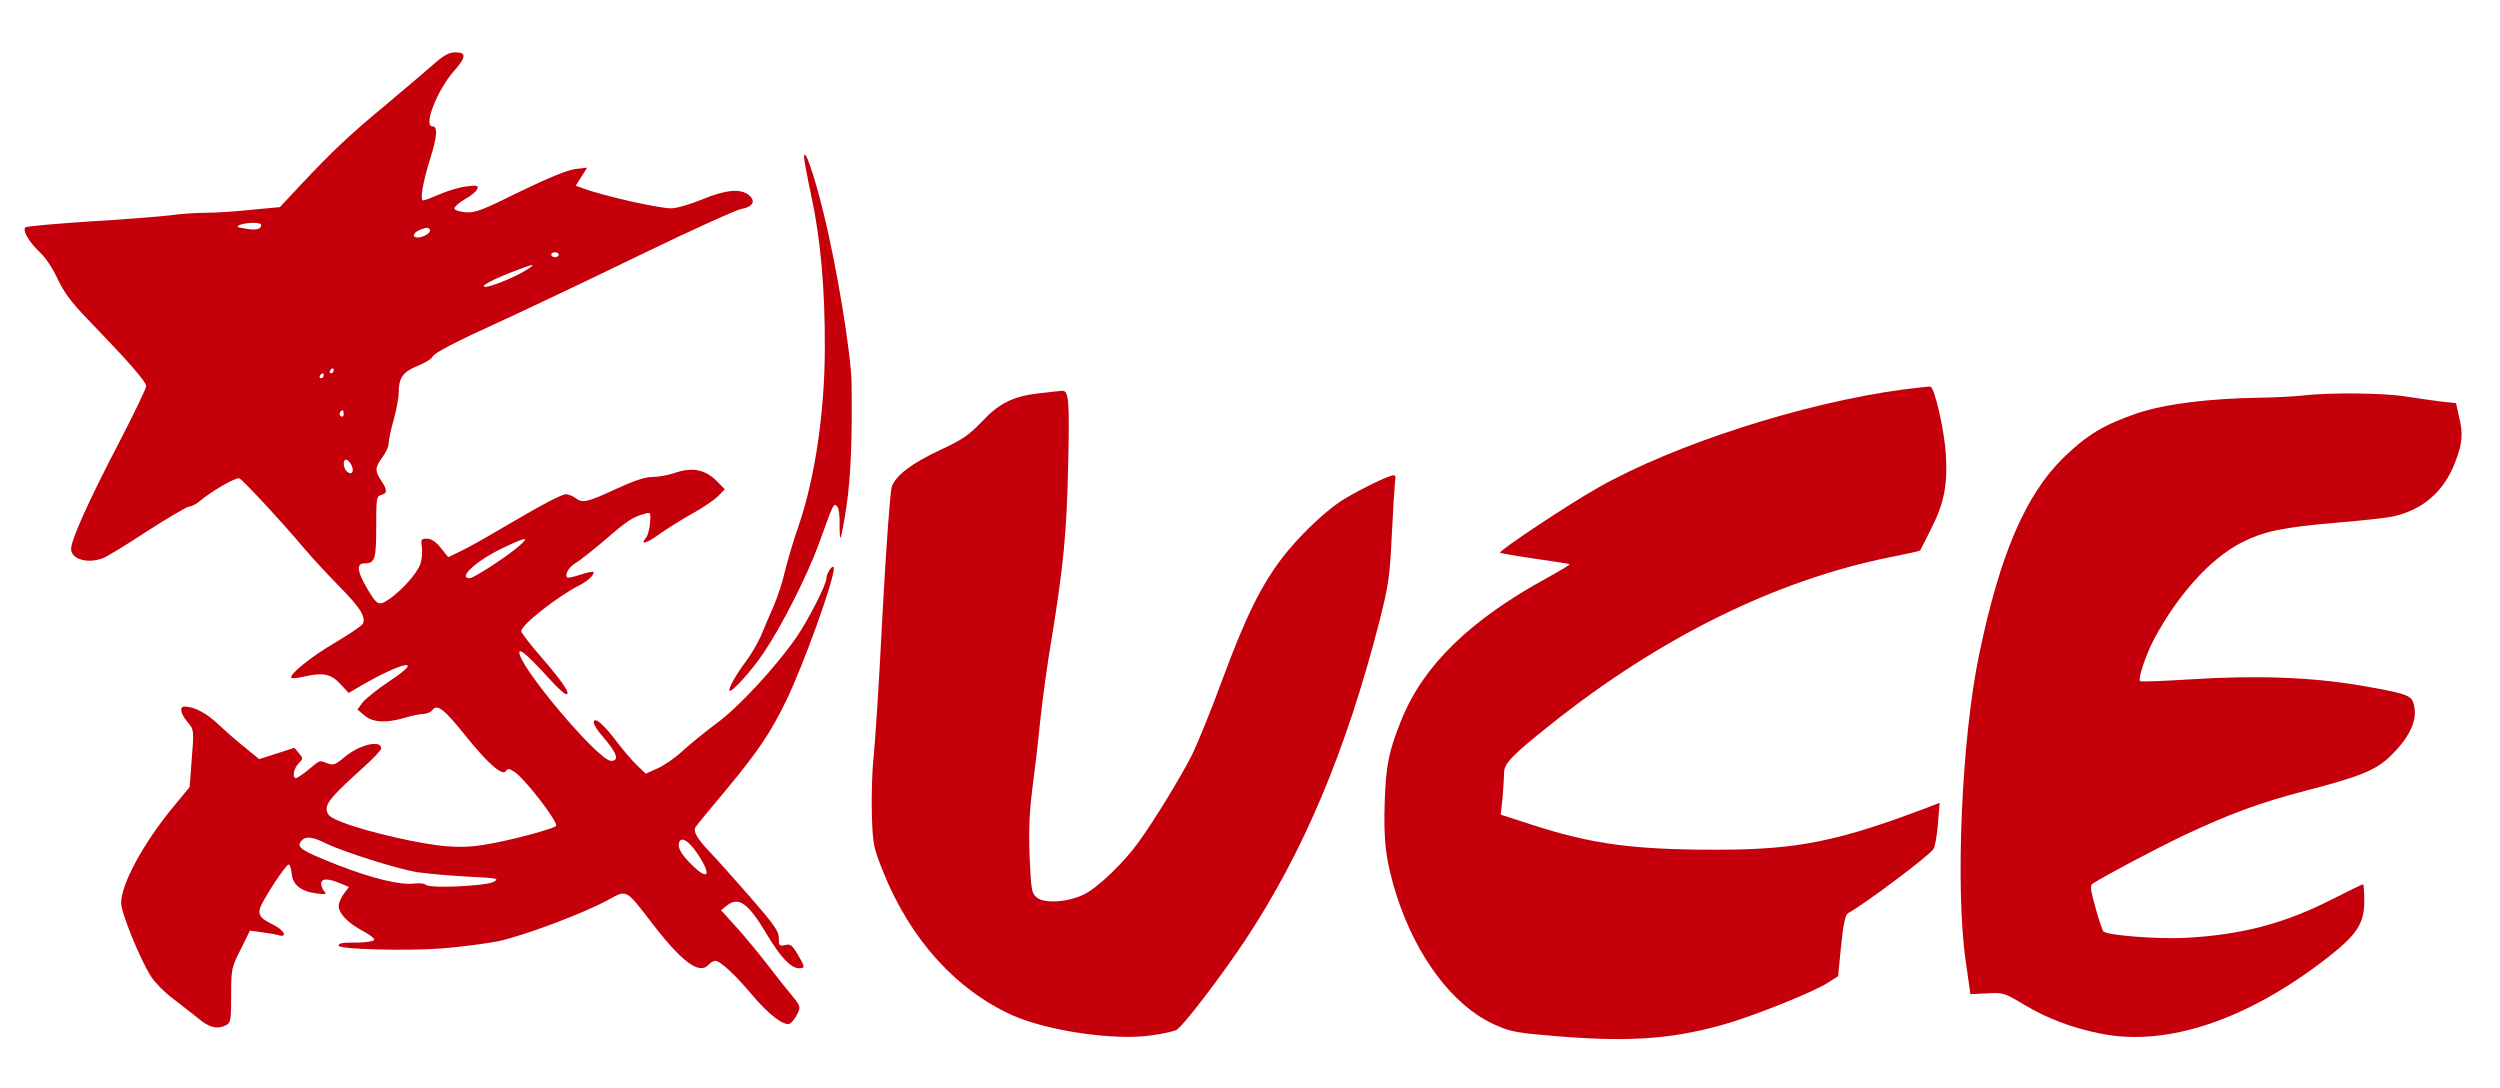 <svg xmlns="http://www.w3.org/2000/svg" version="1.0" width="1000" height="435" preserveAspectRatio="xMidYMid meet" style=""><rect id="backgroundrect" width="100%" height="100%" x="0" y="0" fill="none" stroke="none"/>


<g class="currentLayer" style=""><title>Layer 1</title><g transform="translate(0,435) scale(0.1,-0.1) " fill="#c5000a" stroke="none" id="svg_1" class="selected" opacity="1" fill-opacity="1">
<path d="M1728.837,4088.367 c-32.009,-28.637 -117.034,-99.737 -187.054,-158.986 c-143.041,-118.499 -213.062,-184.661 -338.098,-317.972 l-84.024,-89.862 l-116.034,-10.862 c-63.018,-6.912 -145.042,-11.85 -181.052,-11.85 c-37.011,0 -100.029,-3.95 -140.04,-9.875 c-40.012,-4.937 -185.053,-16.787 -323.093,-24.687 c-137.04,-8.887 -254.073,-19.75 -258.075,-23.7 c-13.004,-11.85 16.005,-60.237 58.017,-99.737 c21.006,-18.762 53.015,-66.162 71.021,-106.649 c26.008,-54.312 55.016,-93.812 122.035,-162.936 c162.047,-167.873 232.067,-247.86 232.067,-265.635 c0,-9.875 -49.014,-111.586 -109.032,-227.123 c-122.035,-234.035 -191.055,-388.084 -191.055,-424.621 c0,-40.487 66.019,-60.237 127.037,-36.537 c15.004,4.937 96.028,54.312 178.051,108.624 c83.024,53.324 159.046,97.762 167.048,97.762 c9.003,0 27.008,8.887 40.012,19.75 c47.014,40.487 147.042,98.749 161.047,92.824 c13.004,-4.937 162.047,-164.911 263.076,-284.397 c28.008,-33.575 90.026,-99.737 138.04,-149.111 c84.024,-85.912 104.03,-118.499 93.027,-147.136 c-3.001,-7.9 -53.015,-41.475 -111.032,-76.037 c-95.027,-55.299 -187.054,-129.361 -175.051,-141.211 c2.001,-2.962 22.006,-0.987 44.013,3.95 c82.024,18.762 113.033,12.837 150.043,-26.662 l35.01,-37.525 l47.014,27.65 c170.049,98.749 261.075,115.536 119.034,21.725 c-49.014,-32.587 -98.028,-72.087 -110.032,-86.899 l-21.006,-28.637 l28.008,-23.7 c33.01,-28.637 88.025,-31.6 163.047,-8.887 c27.008,7.9 60.017,14.812 73.021,14.812 c13.004,0 29.008,6.912 36.01,15.8 c19.005,25.675 47.014,3.95 136.039,-107.636 c88.025,-109.611 145.042,-157.999 158.046,-136.274 c7.002,10.862 13.004,9.875 33.01,-2.962 c43.012,-27.65 180.052,-206.386 167.048,-217.248 c-13.004,-10.862 -141.041,-46.412 -234.068,-65.174 c-89.026,-17.775 -128.037,-20.737 -202.058,-15.8 c-99.029,6.912 -320.093,57.274 -418.121,95.787 c-50.014,19.75 -60.017,27.65 -63.018,50.362 c-3.001,27.65 23.007,58.262 156.045,177.748 c34.01,31.6 62.018,61.224 62.018,67.149 c0,36.537 -87.025,15.8 -147.042,-34.562 c-36.01,-30.612 -45.013,-33.575 -68.02,-24.687 c-34.01,12.837 -27.008,14.812 -75.022,-24.687 c-23.007,-18.762 -46.013,-34.562 -51.015,-34.562 c-16.005,0 -9.003,39.5 11.003,59.249 c18.005,17.775 18.005,19.75 1,40.487 l-18.005,21.725 l-70.02,-22.712 l-71.021,-22.712 l-53.015,43.45 c-30.009,23.7 -79.023,66.162 -109.032,94.799 c-49.014,46.412 -98.028,72.087 -137.04,72.087 c-21.006,0 -15.004,-29.625 12.003,-61.224 c27.008,-31.6 27.008,-31.6 16.005,-166.886 l-7.002,-93.812 l-70.02,-84.924 c-117.034,-143.186 -204.059,-304.147 -204.059,-379.196 c0,-38.512 76.022,-226.135 120.035,-294.272 c16.005,-24.687 55.016,-64.187 86.025,-86.899 c31.009,-23.7 76.022,-59.249 101.029,-78.999 c45.013,-38.512 78.023,-46.412 114.033,-27.65 c17.005,9.875 19.005,21.725 19.005,118.499 c0,104.674 1,110.599 38.011,183.673 l37.011,75.049 l45.013,-5.925 c25.007,-2.962 55.016,-7.9 68.02,-11.85 c41.012,-11.85 24.007,20.737 -23.007,43.45 c-58.017,27.65 -64.019,44.437 -35.01,94.799 c40.012,71.099 92.027,144.174 100.029,144.174 c5.001,0 10.003,-15.8 12.003,-36.537 c4.001,-44.437 37.011,-71.099 99.029,-78.999 c36.01,-4.937 42.012,-2.962 32.009,7.9 c-7.002,6.912 -13.004,20.737 -13.004,30.612 c0,21.725 25.007,22.712 74.021,2.962 l37.011,-15.8 l-21.006,-27.65 c-11.003,-15.8 -20.006,-37.525 -20.006,-48.387 c0,-29.625 37.011,-68.137 95.027,-98.749 c27.008,-14.812 49.014,-30.612 47.014,-36.537 c-1,-4.937 -28.008,-9.875 -60.017,-10.862 c-72.021,0 -82.024,-1.975 -82.024,-12.837 c0,-13.825 268.077,-21.725 410.119,-10.862 c74.021,5.925 176.051,18.762 226.065,28.637 c101.029,20.737 345.1,112.574 442.128,165.898 c76.022,41.475 68.02,45.425 177.051,-95.787 c120.035,-156.024 189.055,-205.398 225.065,-162.936 c7.002,7.9 19.005,14.812 26.008,14.812 c20.006,0 83.024,-59.249 148.043,-137.261 c63.018,-75.049 125.036,-123.436 149.043,-114.549 c8.002,3.95 22.006,20.737 30.009,37.525 c15.004,29.625 15.004,31.6 -21.006,76.037 c-21.006,24.687 -63.018,78.012 -94.027,118.499 c-31.009,40.487 -86.025,107.636 -122.035,148.124 l-67.019,74.062 l22.006,17.775 c48.014,38.512 86.025,11.85 160.046,-112.574 c56.016,-93.812 97.028,-137.261 130.038,-137.261 c25.007,0 24.007,4.937 -6.002,56.287 c-22.006,36.537 -29.008,41.475 -50.014,36.537 c-23.007,-5.925 -25.007,-2.962 -25.007,27.65 c0,27.65 -18.005,53.324 -116.034,165.898 c-64.019,73.074 -135.039,153.061 -159.046,177.748 c-52.015,53.324 -70.02,85.912 -57.016,101.712 c4.001,6.912 58.017,72.087 119.034,145.161 c132.038,158.986 179.052,229.098 243.07,360.434 c68.02,140.224 191.055,480.908 190.055,528.308 c-1,21.725 -30.009,-18.762 -30.009,-41.475 c0,-23.7 -73.021,-166.886 -120.035,-235.023 c-84.024,-120.474 -232.067,-280.447 -319.092,-343.647 c-47.014,-35.55 -110.032,-85.912 -138.04,-112.574 c-29.008,-26.662 -74.021,-57.274 -99.029,-68.137 l-46.013,-20.737 l-35.01,33.575 c-19.005,17.775 -56.016,61.224 -83.024,96.774 c-52.015,69.124 -90.026,100.724 -90.026,74.062 c0,-7.9 13.004,-28.637 28.008,-46.412 c65.019,-74.062 77.022,-106.649 41.012,-106.649 c-51.015,0 -382.11,394.009 -366.106,436.471 c4.001,11.85 46.013,-26.662 139.04,-129.361 c21.006,-21.725 42.012,-40.487 48.014,-40.487 c19.005,0 -16.005,51.35 -99.029,147.136 c-45.013,51.35 -81.023,98.749 -81.023,104.674 c0,25.675 146.042,140.224 236.068,185.648 c32.009,16.787 60.017,43.45 52.015,51.35 c-2.001,2.962 -26.008,-1.975 -52.015,-10.862 c-26.008,-8.887 -50.014,-13.825 -52.015,-10.862 c-12.003,11.85 7.002,42.462 36.01,59.249 c16.005,9.875 68.02,50.362 115.033,90.849 c89.026,77.024 110.032,90.849 156.045,103.687 c27.008,7.9 27.008,7.9 24.007,-36.537 c-2.001,-23.7 -9.003,-50.362 -16.005,-58.262 c-26.008,-30.612 2.001,-23.7 53.015,13.825 c29.008,20.737 88.025,58.262 131.038,81.962 c42.012,22.712 89.026,55.299 104.03,70.112 l27.008,27.65 l-25.007,25.675 c-51.015,54.312 -103.03,65.174 -179.052,38.512 c-23.007,-7.9 -62.018,-14.812 -85.025,-14.812 c-30.009,0 -74.021,-14.812 -149.043,-49.375 c-115.033,-53.324 -131.038,-56.287 -160.046,-34.562 c-11.003,7.9 -28.008,14.812 -37.011,14.812 c-18.005,0 -98.028,-42.462 -269.078,-143.186 c-58.017,-34.562 -127.037,-73.074 -153.044,-84.924 l-49.014,-23.7 l-30.009,37.525 c-20.006,24.687 -38.011,36.537 -55.016,36.537 c-24.007,0 -25.007,-2.962 -20.006,-37.525 c2.001,-20.737 -1,-51.35 -8.002,-68.137 c-16.005,-37.525 -70.02,-97.762 -119.034,-133.311 c-46.013,-32.587 -52.015,-29.625 -96.028,46.412 c-37.011,64.187 -39.011,93.812 -7.002,93.812 c42.012,0 47.014,15.8 47.014,146.149 c0,113.561 1,122.449 20.006,127.386 c25.007,6.912 25.007,19.75 0,57.274 c-26.008,38.512 -25.007,53.324 5.001,93.812 c14.004,18.762 25.007,43.45 25.007,56.287 c0,12.837 9.003,55.299 20.006,93.812 c11.003,39.5 20.006,87.887 20.006,108.624 c0,59.249 17.005,82.949 76.022,106.649 c29.008,11.85 55.016,27.65 58.017,34.562 c6.002,16.787 88.025,59.249 294.085,153.061 c92.027,42.462 334.097,157.011 537.155,255.76 c204.059,98.749 387.112,181.698 407.118,184.661 c45.013,7.9 57.016,31.6 28.008,55.299 c-34.01,26.662 -91.026,21.725 -187.054,-17.775 c-48.014,-19.75 -103.03,-35.55 -123.036,-35.55 c-57.016,0.987 -273.079,50.362 -353.102,79.987 l-29.008,10.862 l23.007,36.537 l23.007,35.55 l-50.014,-5.925 c-32.009,-4.937 -107.031,-35.55 -221.064,-90.849 c-147.042,-73.074 -178.051,-84.924 -214.062,-81.962 c-23.007,1.975 -44.013,7.9 -46.013,13.825 c-2.001,6.912 16.005,22.712 40.012,37.525 c25.007,13.825 48.014,32.587 51.015,41.475 c6.002,14.812 0,15.8 -42.012,10.862 c-27.008,-2.962 -74.021,-16.787 -106.031,-30.612 c-32.009,-13.825 -63.018,-25.675 -68.02,-25.675 c-14.004,0 -2.001,70.112 27.008,163.923 c29.008,91.837 32.009,132.324 10.003,132.324 c-38.011,0 19.005,145.161 85.025,220.21 c50.014,56.287 52.015,76.037 7.002,76.037 c-26.008,0 -46.013,-10.862 -93.027,-52.337 zm-684.198,-637.919 c0,-17.775 -20.006,-22.712 -63.018,-14.812 c-34.01,4.937 -38.011,7.9 -22.006,14.812 c28.008,10.862 85.025,10.862 85.025,0 zm675.195,-19.75 c6.002,-10.862 -26.008,-30.612 -49.014,-30.612 c-24.007,0 -19.005,18.762 7.002,29.625 c29.008,11.85 35.01,11.85 42.012,0.987 zm515.149,-99.737 c0,-4.937 -7.002,-9.875 -15.004,-9.875 c-8.002,0 -15.004,4.937 -15.004,9.875 c0,5.925 7.002,9.875 15.004,9.875 c8.002,0 15.004,-3.95 15.004,-9.875 zm-135.039,-64.187 c-41.012,-25.675 -137.04,-64.187 -157.045,-64.187 c-25.007,0 10.003,20.737 92.027,54.312 c101.029,39.5 120.035,43.45 65.019,9.875 zm-765.221,-399.934 c0,-4.937 -5.001,-9.875 -11.003,-9.875 c-5.001,0 -7.002,4.937 -4.001,9.875 c3.001,5.925 8.002,9.875 11.003,9.875 c2.001,0 4.001,-3.95 4.001,-9.875 zm-40.012,-19.75 c0,-4.937 -5.001,-9.875 -11.003,-9.875 c-5.001,0 -7.002,4.937 -4.001,9.875 c3.001,5.925 8.002,9.875 11.003,9.875 c2.001,0 4.001,-3.95 4.001,-9.875 zm80.023,-154.049 c0,-7.9 -5.001,-11.85 -10.003,-8.887 c-6.002,3.95 -8.002,10.862 -5.001,15.8 c9.003,13.825 15.004,10.862 15.004,-6.912 zm30.009,-201.448 c14.004,-25.675 3.001,-44.437 -16.005,-28.637 c-16.005,12.837 -19.005,48.387 -4.001,48.387 c5.001,0 14.004,-8.887 20.006,-19.75 zm670.194,-326.859 c-52.015,-44.437 -180.052,-127.386 -196.057,-127.386 c-50.014,0 27.008,70.112 130.038,119.486 c96.028,46.412 113.033,48.387 66.019,7.9 zm-772.223,-1187.951 c69.02,-33.575 286.083,-102.699 367.106,-115.536 c39.011,-5.925 129.037,-13.825 200.058,-17.775 c121.035,-5.925 128.037,-6.912 105.03,-20.737 c-30.009,-16.787 -256.074,-27.65 -272.079,-11.85 c-5.001,4.937 -26.008,7.9 -46.013,4.937 c-56.016,-6.912 -167.048,19.75 -311.09,76.037 c-140.04,55.299 -161.047,69.124 -141.041,93.812 c17.005,20.737 43.012,18.762 98.028,-8.887 zm1486.43,-40.487 c61.018,-90.849 44.013,-113.561 -29.008,-38.512 c-28.008,27.65 -45.013,54.312 -45.013,69.124 c0,42.462 34.01,28.637 74.021,-30.612 z" id="svg_2" opacity="1" fill="#c5000a"/>
<path d="M3216.267,3723.983 c-1,-9.875 12.003,-78.012 28.008,-153.061 c39.011,-180.711 56.016,-379.196 55.016,-620.144 c-1,-252.798 -40.012,-514.483 -104.03,-701.118 c-23.007,-65.174 -47.014,-149.111 -56.016,-186.636 c-8.002,-36.537 -28.008,-98.749 -45.013,-138.249 c-17.005,-38.512 -40.012,-91.837 -51.015,-119.486 c-12.003,-26.662 -38.011,-72.087 -58.017,-98.749 c-41.012,-54.312 -74.021,-113.561 -67.019,-119.486 c8.002,-8.887 91.026,82.949 138.04,154.049 c71.021,105.662 172.05,305.135 218.063,430.546 c61.018,168.861 60.017,166.886 74.021,153.061 c7.002,-6.912 11.003,-36.537 10.003,-71.099 c0,-32.587 1,-57.274 4.001,-54.312 c3.001,2.962 14.004,60.237 24.007,128.374 c17.005,115.536 23.007,269.585 20.006,489.795 c-2.001,118.499 -59.017,465.108 -112.032,680.381 c-37.011,151.086 -76.022,264.648 -78.023,226.135 z" id="svg_3" opacity="1" fill="#c5000a"/>
<path d="M7611.538,2791.792 c-398.115,-53.324 -914.264,-219.223 -1220.353,-393.021 c-119.034,-67.149 -398.115,-252.798 -391.113,-259.71 c2.001,-1.975 64.019,-12.837 138.04,-23.7 c73.021,-10.862 136.039,-19.75 140.04,-21.725 c5.001,-0.987 -36.01,-25.675 -90.026,-55.299 c-307.089,-167.873 -493.143,-348.584 -581.168,-564.845 c-52.015,-127.386 -63.018,-183.673 -68.02,-328.834 c-6.002,-157.999 5.001,-244.898 49.014,-381.171 c78.023,-239.96 221.064,-431.533 381.11,-507.57 c63.018,-29.625 88.025,-35.55 197.057,-45.425 c329.095,-30.612 506.146,-20.737 725.21,40.487 c115.033,31.6 367.106,132.324 423.122,169.848 l38.011,24.687 l12.003,121.461 c9.003,89.862 17.005,124.424 28.008,130.349 c66.019,36.537 313.09,221.198 340.098,254.773 c7.002,7.9 15.004,52.337 19.005,100.724 l7.002,85.912 l-28.008,-10.862 c-377.109,-144.174 -538.156,-176.761 -866.25,-176.761 c-329.095,0 -494.143,21.725 -733.212,98.749 l-128.037,41.475 l7.002,65.174 c3.001,36.537 6.002,80.974 6.002,99.737 c0,39.5 28.008,69.124 185.053,194.536 c438.127,349.572 903.261,578.67 1359.393,670.506 c65.019,12.837 119.034,24.687 120.035,26.662 c1,1.975 21.006,40.487 44.013,86.899 c52.015,102.699 66.019,173.798 59.017,296.247 c-6.002,97.762 -45.013,268.597 -62.018,272.547 c-5.001,0.987 -55.016,-4.937 -110.032,-11.85 z" id="svg_4" opacity="1" fill="#c5000a"/>
<path d="M4157.539,2776.98 c-105.03,-11.85 -161.047,-39.5 -231.067,-114.549 c-51.015,-53.324 -77.022,-71.099 -166.048,-112.574 c-112.032,-52.337 -175.051,-99.737 -193.056,-145.161 c-6.002,-14.812 -23.007,-241.935 -37.011,-505.595 c-13.004,-263.66 -30.009,-523.37 -36.01,-578.67 c-6.002,-54.312 -9.003,-157.011 -7.002,-227.123 c4.001,-121.461 6.002,-132.324 46.013,-232.06 c108.031,-268.597 291.084,-471.033 517.149,-572.745 c140.04,-62.212 409.118,-101.712 555.16,-79.987 c44.013,5.925 89.026,15.8 100.029,21.725 c25.007,12.837 176.051,210.336 274.079,357.472 c233.067,351.547 404.117,756.418 537.155,1273.863 c37.011,146.149 42.012,177.748 50.014,343.647 c5.001,100.724 11.003,197.498 13.004,215.273 c4.001,29.625 3.001,31.6 -17.005,25.675 c-37.011,-10.862 -157.045,-72.087 -204.059,-103.687 c-71.021,-48.387 -169.049,-144.174 -231.067,-225.148 c-84.024,-110.599 -145.042,-234.035 -238.069,-484.858 c-45.013,-123.436 -101.029,-260.698 -124.036,-306.122 c-45.013,-88.874 -149.043,-258.723 -212.061,-345.622 c-58.017,-80.974 -162.047,-180.711 -216.062,-207.373 c-64.019,-32.587 -159.046,-38.512 -190.055,-13.825 c-21.006,17.775 -23.007,28.637 -29.008,161.948 c-4.001,105.662 -1,175.773 10.003,266.622 c9.003,68.137 24.007,192.561 32.009,276.497 c9.003,83.937 29.008,233.048 46.013,330.809 c47.014,289.335 60.017,420.671 66.019,687.294 c6.002,269.585 3.001,306.122 -25.007,304.147 c-9.003,-0.987 -50.014,-4.937 -90.026,-9.875 z" id="svg_5" opacity="1" fill="#c5000a"/>
<path d="M9212,2768.092 c-33.01,-3.95 -109.032,-7.9 -170.049,-8.887 c-206.06,-2.962 -381.11,-24.687 -493.143,-62.212 c-132.038,-45.425 -199.058,-84.924 -293.085,-175.773 c-153.044,-149.111 -256.074,-388.084 -339.098,-789.005 c-70.02,-334.759 -96.028,-930.216 -54.016,-1225.476 l19.005,-133.311 l67.019,2.962 c65.019,3.95 69.02,1.975 150.043,-46.412 c89.026,-53.324 187.054,-90.849 304.088,-114.549 c264.076,-53.324 586.169,54.312 906.262,303.16 c119.034,92.824 148.043,137.261 148.043,227.123 c0,36.537 -2.001,67.149 -5.001,67.149 c-3.001,0 -58.017,-26.662 -122.035,-59.249 c-191.055,-97.762 -364.105,-143.186 -588.17,-155.036 c-110.032,-5.925 -312.09,9.875 -328.095,25.675 c-4.001,3.95 -19.005,47.4 -32.009,95.787 c-19.005,67.149 -22.006,88.874 -12.003,94.799 c55.016,35.55 248.072,137.261 367.106,194.536 c183.053,85.912 304.088,130.349 489.141,178.736 c213.062,55.299 277.08,80.974 334.097,136.274 c83.024,79.987 114.033,151.086 93.027,215.273 c-9.003,29.625 -38.011,38.512 -216.062,69.124 c-194.056,32.587 -413.119,40.487 -678.196,23.7 c-106.031,-6.912 -196.057,-9.875 -199.058,-6.912 c-9.003,8.887 25.007,109.611 58.017,170.836 c96.028,177.748 224.065,318.96 346.1,382.159 c91.026,46.412 165.048,62.212 386.112,80.974 c96.028,7.9 196.057,18.762 222.064,24.687 c120.035,26.662 205.059,100.724 249.072,218.235 c29.008,77.024 32.009,111.586 14.004,185.648 l-11.003,49.375 l-56.016,5.925 c-31.009,3.95 -96.028,12.837 -146.042,20.737 c-94.027,14.812 -307.089,15.8 -410.119,3.95 z" id="svg_6" opacity="1" fill="#c5000a"/>
</g></g></svg>